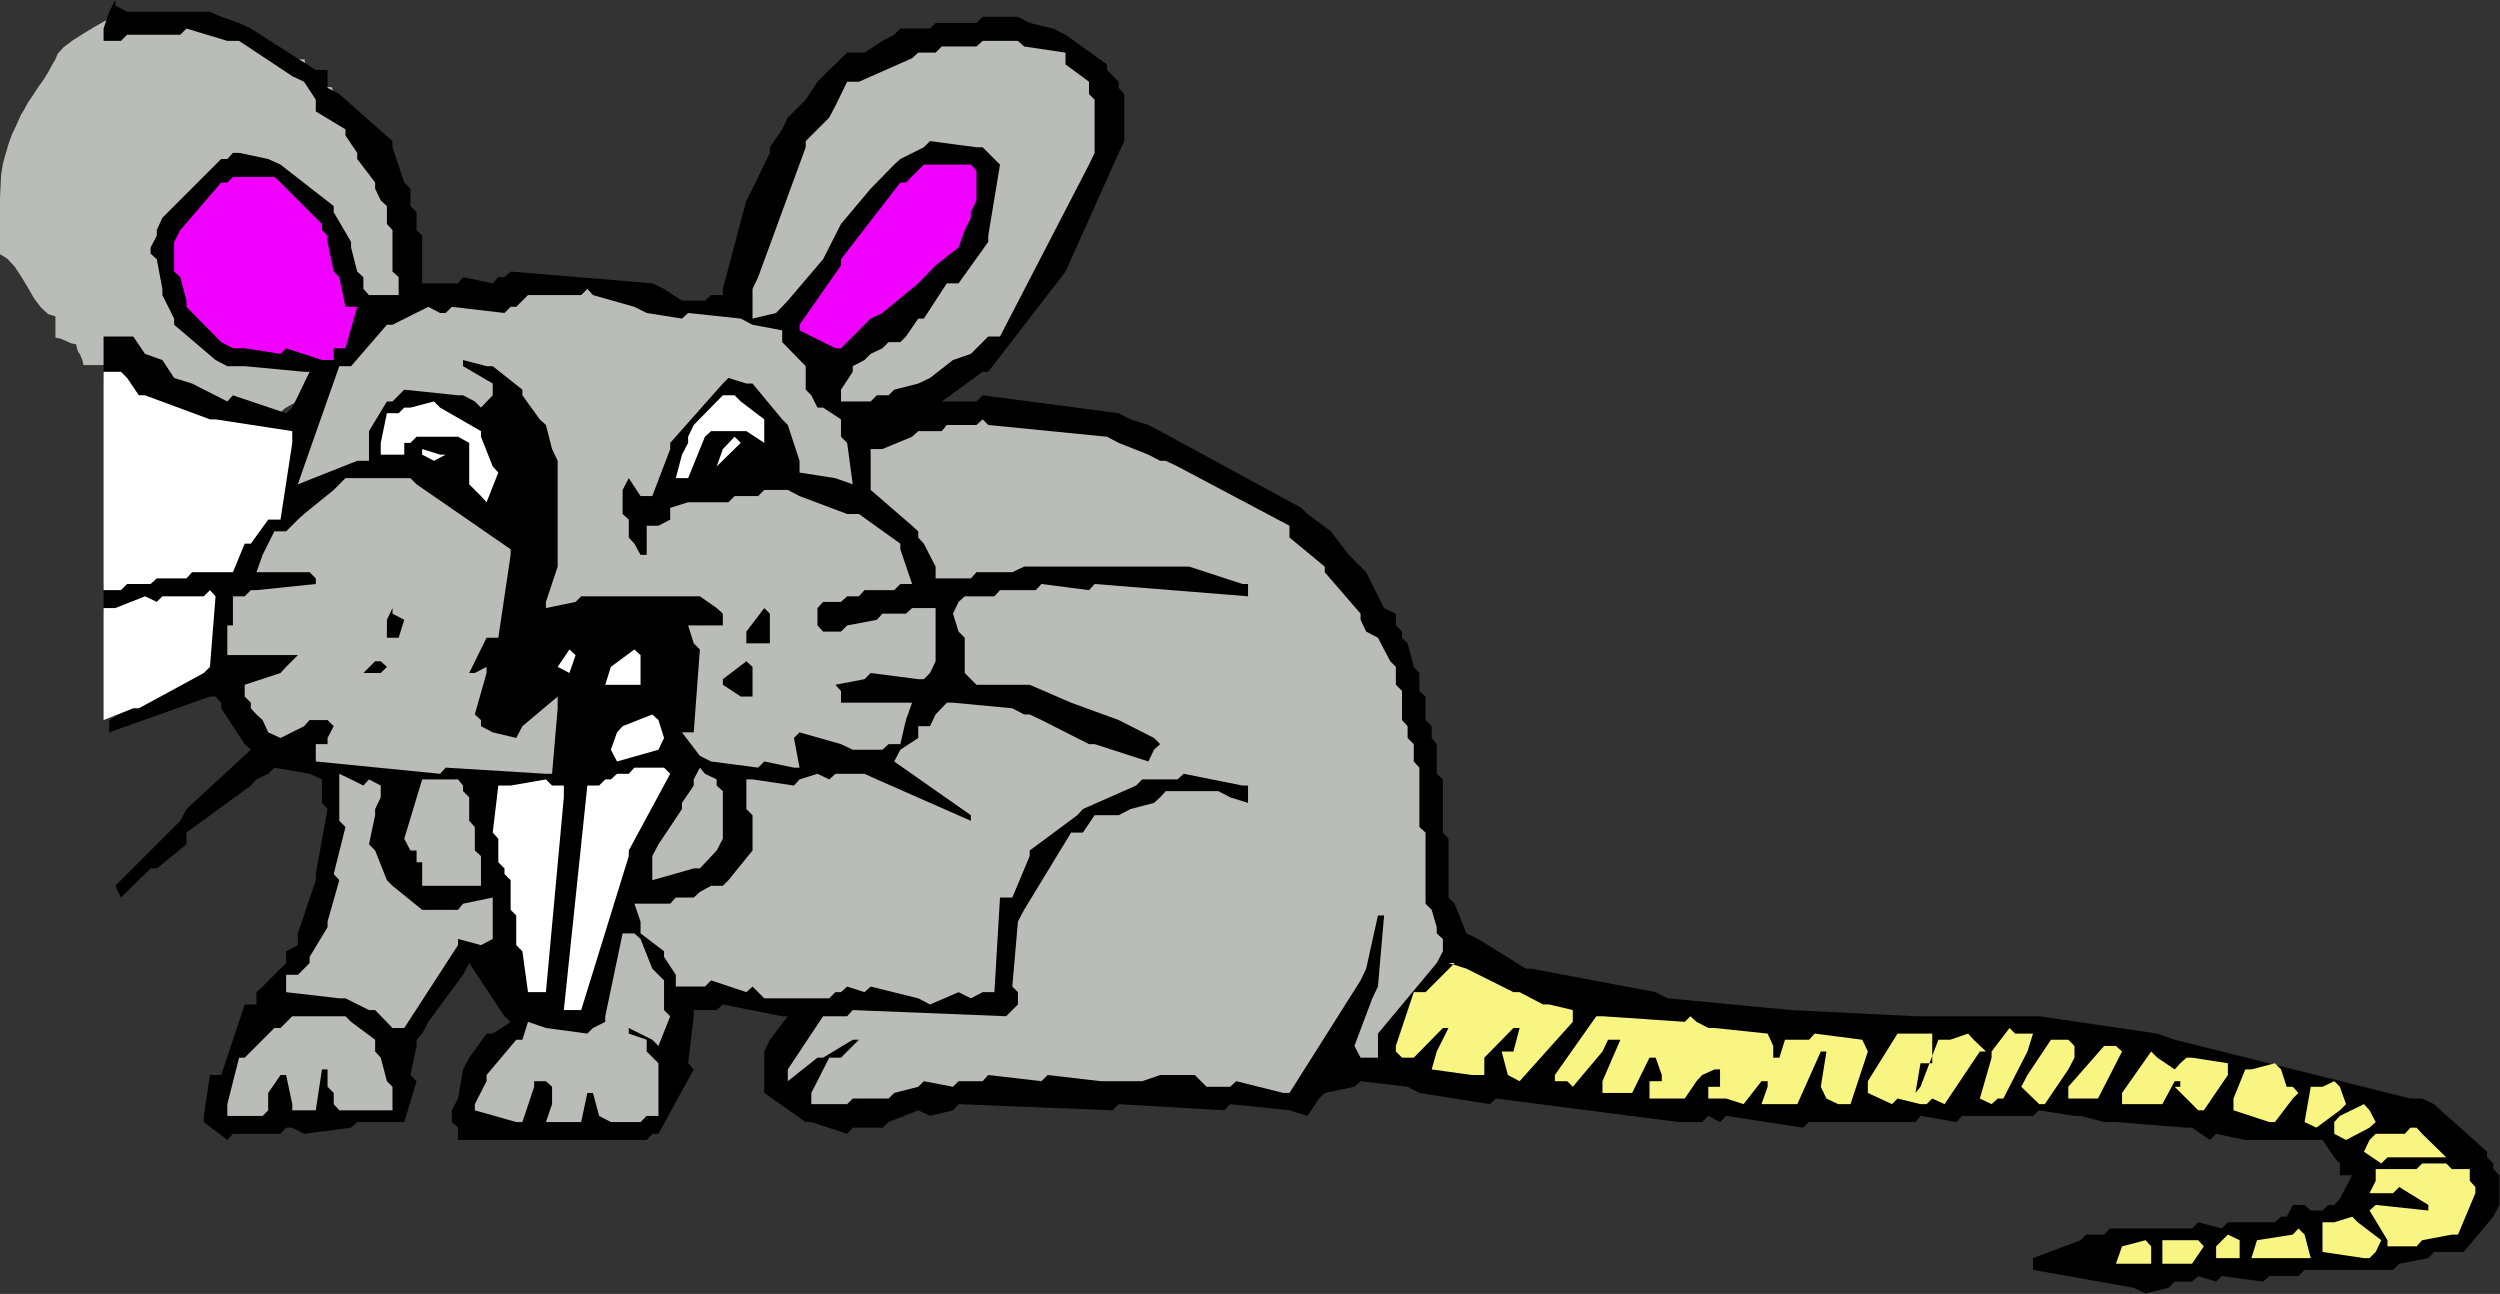 <?xml version="1.0" encoding="UTF-8" standalone="no"?>
<svg
   xmlns:dc="http://purl.org/dc/elements/1.1/"
   xmlns:cc="http://creativecommons.org/ns#"
   xmlns:rdf="http://www.w3.org/1999/02/22-rdf-syntax-ns#"
   xmlns:svg="http://www.w3.org/2000/svg"
   xmlns="http://www.w3.org/2000/svg"
   xmlns:sodipodi="http://sodipodi.sourceforge.net/DTD/sodipodi-0.dtd"
   xmlns:inkscape="http://www.inkscape.org/namespaces/inkscape"
   version="1.0"
   width="113.411mm"
   height="58.699mm"
   id="svg99"
   sodipodi:docname="AD003728.WMF">
  <rect width="100%" height="100%" fill="#333333" stroke="none"/>
  <sodipodi:namedview
     pagecolor="#ffffff"
     bordercolor="#666666"
     borderopacity="1"
     objecttolerance="10"
     gridtolerance="10"
     guidetolerance="10"
     inkscape:pageopacity="0"
     inkscape:pageshadow="2"
     inkscape:window-width="640"
     inkscape:window-height="480"
     id="namedview101" />
  <defs
     id="defs3">
    <pattern
       id="WMFhbasepattern"
       patternUnits="userSpaceOnUse"
       width="6"
       height="6"
       x="0"
       y="0" />
  </defs>
  <path
     style="fill:#babcb7;fill-rule:evenodd;fill-opacity:1;stroke:none;"
     d="  M 71.136,53.088   L 71.232,51.84   L 71.328,50.208   L 71.424,48.096   L 71.616,45.888   L 71.712,43.776   L 71.616,41.664   L 71.52,40.032   L 71.136,38.784   L 69.984,38.784   L 69.984,33.984   L 69.984,35.04   L 69.984,35.712   L 69.888,35.904   L 69.696,35.808   L 69.408,35.52   L 68.928,35.04   L 68.352,34.464   L 67.584,33.984   L 67.488,33.504   L 67.392,32.928   L 67.2,32.256   L 67.008,31.584   L 66.816,31.008   L 66.624,30.336   L 66.528,29.76   L 66.432,29.28   L 65.664,29.088   L 64.992,28.512   L 64.512,27.744   L 64.032,26.88   L 63.552,26.016   L 63.072,25.248   L 62.496,24.672   L 61.728,24.48   L 61.632,23.904   L 61.536,23.232   L 61.248,22.464   L 60.864,21.696   L 60.288,20.928   L 59.712,20.352   L 58.944,19.968   L 58.176,19.776   L 58.08,19.296   L 57.984,18.624   L 57.792,18.048   L 57.6,17.376   L 57.312,16.704   L 57.12,16.032   L 57.024,15.456   L 56.928,14.976   L 56.064,14.88   L 55.2,14.592   L 54.432,14.112   L 53.76,13.44   L 53.088,12.768   L 52.608,11.904   L 52.32,11.04   L 52.224,10.176   L 47.424,10.176   L 47.136,8.352   L 46.272,7.104   L 45.024,6.336   L 43.584,6.048   L 42.048,5.856   L 40.416,5.856   L 39.072,5.76   L 38.016,5.472   L 38.016,4.224   L 36.864,3.648   L 35.712,3.168   L 34.56,2.784   L 33.408,2.592   L 32.16,2.4   L 30.912,2.304   L 29.76,2.304   L 28.512,2.304   L 27.264,2.4   L 26.112,2.496   L 24.864,2.592   L 23.616,2.784   L 22.464,2.88   L 21.312,2.976   L 20.16,3.072   L 19.008,3.072   L 18.624,3.264   L 17.568,3.84   L 16.032,4.704   L 14.304,5.76   L 12.48,6.912   L 10.944,8.064   L 9.888,9.216   L 9.504,10.176   L 8.928,11.136   L 8.256,12.384   L 7.488,13.632   L 6.528,14.976   L 5.664,16.32   L 4.8,17.568   L 4.128,18.816   L 3.552,19.776   L 2.784,21.504   L 2.016,23.136   L 1.44,24.768   L 0.96,26.4   L 0.48,28.128   L 0.192,29.952   L 0.096,31.872   L 0,33.984   L 0,43.584   L 1.248,44.352   L 2.496,45.696   L 3.648,47.424   L 4.8,49.344   L 5.856,51.168   L 7.008,52.704   L 8.256,53.856   L 9.504,54.24   L 9.504,57.888   L 9.984,57.984   L 10.464,58.08   L 10.848,58.272   L 11.328,58.464   L 11.712,58.656   L 12.192,58.848   L 12.576,58.944   L 13.056,59.04   L 13.152,59.52   L 13.248,59.904   L 13.44,60.384   L 13.728,60.768   L 13.92,61.248   L 14.112,61.728   L 14.208,62.112   L 14.304,62.592   L 17.856,62.592   L 19.008,63.84   L 18.72,63.456   L 18.528,63.36   L 18.528,63.456   L 18.624,63.648   L 18.72,64.032   L 18.816,64.608   L 19.008,65.376   L 19.008,66.144   L 20.352,66.336   L 21.792,66.72   L 23.328,67.392   L 24.768,68.064   L 26.208,68.928   L 27.456,69.696   L 28.704,70.368   L 29.664,70.944   L 30.624,71.136   L 31.584,71.328   L 32.64,71.52   L 33.792,71.616   L 34.944,71.712   L 36.192,71.808   L 37.344,71.904   L 38.592,71.904   L 39.84,72   L 40.992,72   L 42.144,72.096   L 43.296,72.096   L 44.448,72.096   L 45.504,72.096   L 46.464,72.096   L 47.424,72.096   L 47.808,70.944   L 48.864,69.984   L 50.4,69.12   L 52.224,68.256   L 53.952,67.296   L 55.488,66.048   L 56.544,64.608   L 56.928,62.592   L 60.48,62.592   L 60.672,61.248   L 61.248,59.904   L 62.016,58.656   L 62.88,57.408   L 63.744,56.256   L 64.512,55.104   L 65.088,54.048   L 65.28,53.088   L 71.136,53.088  z "
     id="path5" />
  <path
     style="fill:#000000;fill-rule:evenodd;fill-opacity:1;stroke:none;"
     d="  M 21.792,2.016   L 36,2.016   L 37.92,2.88   L 40.992,3.936   L 43.008,4.896   L 54.144,12   L 56.16,12   L 56.16,15.072   L 58.176,16.128   L 67.296,24.192   L 67.296,25.248   L 69.312,31.296   L 70.368,32.352   L 70.368,35.328   L 71.424,36.384   L 71.424,39.456   L 72.384,40.416   L 72.384,48.576   L 73.44,48.576   L 78.528,48.576   L 79.392,47.52   L 84.48,48.576   L 85.44,47.52   L 86.496,47.52   L 87.552,46.56   L 111.84,48.576   L 113.856,49.536   L 116.928,51.552   L 117.984,51.552   L 120.864,51.552   L 121.92,50.592   L 123.936,50.592   L 123.936,49.536   L 127.968,34.368   L 129.024,32.352   L 132,26.208   L 132,25.248   L 134.112,22.176   L 134.112,22.176   L 135.072,20.16   L 135.072,20.16   L 138.144,17.088   L 138.144,17.088   L 140.16,14.016   L 142.176,12   L 145.248,9.024   L 145.248,9.024   L 148.224,9.024   L 148.224,9.024   L 151.296,7.008   L 151.296,7.008   L 151.296,7.008   L 153.312,5.952   L 154.368,4.896   L 155.328,4.896   L 159.456,4.896   L 160.416,3.936   L 167.424,3.936   L 168.48,2.88   L 174.528,2.88   L 176.544,3.936   L 180.576,4.896   L 182.688,5.952   L 189.792,11.04   L 189.792,12   L 191.808,14.016   L 191.808,15.072   L 192.768,16.128   L 192.768,17.088   L 192.768,24.192   L 191.808,26.208   L 183.648,44.448   L 182.688,46.56   L 169.44,63.744   L 168.48,63.744   L 161.472,68.832   L 162.336,68.832   L 167.424,68.832   L 168.48,67.776   L 191.808,70.848   L 193.824,71.904   L 196.896,72.864   L 198.912,73.92   L 223.104,87.072   L 224.16,88.128   L 228.192,91.104   L 228.192,91.104   L 231.264,95.136   L 231.264,95.136   L 234.24,98.112   L 234.24,98.112   L 237.312,104.256   L 239.328,105.216   L 239.328,107.232   L 240.384,108.288   L 240.384,109.344   L 241.344,110.304   L 242.4,114.336   L 243.36,115.392   L 243.36,118.464   L 244.416,119.424   L 244.416,123.456   L 245.472,124.512   L 245.472,126.528   L 246.336,127.584   L 246.336,132.672   L 247.392,133.632   L 247.392,142.752   L 248.352,143.808   L 248.352,153.888   L 249.408,154.944   L 251.424,160.032   L 253.44,160.992   L 261.6,166.08   L 262.56,166.08   L 283.872,170.112   L 285.888,171.168   L 307.104,173.184   L 307.104,173.184   L 328.416,174.24   L 328.416,174.24   L 349.632,174.24   L 349.632,174.24   L 369.888,177.216   L 372.864,178.272   L 413.28,188.352   L 414.336,188.352   L 415.296,188.352   L 417.312,189.312   L 426.432,197.472   L 426.432,198.432   L 427.488,199.488   L 427.488,200.448   L 428.544,201.504   L 428.544,202.464   L 428.544,206.592   L 427.488,208.608   L 422.4,214.656   L 420.384,214.656   L 417.312,214.656   L 416.352,215.712   L 411.36,216.672   L 410.304,217.728   L 395.136,217.728   L 394.08,218.784   L 389.088,218.784   L 388.032,219.744   L 380.928,218.784   L 379.968,219.744   L 376.896,218.784   L 375.84,219.744   L 372.864,219.744   L 371.808,220.8   L 367.872,221.76   L 365.856,220.8   L 348.576,217.728   L 348.576,215.712   L 356.736,212.64   L 357.696,211.68   L 360.768,211.68   L 361.728,210.624   L 375.84,210.624   L 376.896,209.568   L 380.928,210.624   L 381.984,209.568   L 390.048,209.568   L 391.104,208.608   L 392.064,208.608   L 393.12,206.592   L 395.136,206.592   L 396.192,207.552   L 398.208,207.552   L 399.168,206.592   L 400.224,206.592   L 401.184,205.536   L 403.296,201.504   L 401.184,201.504   L 401.184,199.488   L 400.224,198.432   L 398.208,195.456   L 398.208,195.456   L 395.136,195.456   L 395.136,195.456   L 392.064,195.456   L 392.064,195.456   L 388.032,195.456   L 384.96,195.456   L 379.968,194.4   L 378.912,195.456   L 375.84,193.344   L 374.88,193.344   L 362.784,192.384   L 362.784,190.368   L 362.784,192.384   L 360.768,192.384   L 356.736,191.328   L 355.68,191.328   L 349.632,190.368   L 348.576,191.328   L 336.384,191.328   L 335.424,192.384   L 329.28,191.328   L 328.416,192.384   L 310.176,192.384   L 309.12,193.344   L 295.968,191.328   L 294.912,192.384   L 292.896,191.328   L 291.84,192.384   L 288.864,192.384   L 287.808,192.384   L 256.512,188.352   L 255.456,189.312   L 243.36,187.392   L 241.344,186.336   L 233.28,185.376   L 232.224,186.336   L 227.136,187.392   L 226.176,188.352   L 224.16,191.328   L 221.088,190.368   L 210.912,189.312   L 209.952,190.368   L 191.808,189.312   L 190.752,190.368   L 164.352,189.312   L 163.392,190.368   L 159.456,191.328   L 157.44,190.368   L 152.352,192.384   L 151.296,193.344   L 146.208,193.344   L 145.248,194.4   L 139.104,192.384   L 138.144,192.384   L 131.04,187.392   L 131.04,186.336   L 131.04,183.36   L 131.04,182.304   L 131.04,180.288   L 132,178.272   L 135.072,174.24   L 134.112,174.24   L 123.936,172.224   L 122.88,173.184   L 118.944,173.184   L 118.944,174.24   L 117.984,182.304   L 118.944,183.36   L 112.896,194.4   L 111.84,194.4   L 110.88,195.456   L 109.824,195.456   L 78.528,195.456   L 78.528,193.344   L 77.472,192.384   L 77.472,191.328   L 77.472,190.368   L 78.528,188.352   L 79.392,183.36   L 80.448,181.344   L 83.424,177.216   L 84.48,177.216   L 87.552,175.2   L 86.496,174.24   L 80.448,165.12   L 79.392,167.136   L 73.44,175.2   L 72.384,177.216   L 71.424,178.272   L 71.424,179.328   L 70.368,184.32   L 71.424,185.376   L 69.312,192.384   L 67.296,192.384   L 61.248,192.384   L 60.192,193.344   L 52.128,194.4   L 50.112,193.344   L 49.056,193.344   L 48.096,194.4   L 39.936,194.4   L 38.976,195.456   L 34.944,192.384   L 34.944,191.328   L 36,184.32   L 37.92,184.32   L 41.952,172.224   L 43.968,172.224   L 43.968,170.112   L 45.024,169.152   L 49.056,165.12   L 49.056,163.104   L 51.072,162.048   L 51.072,160.032   L 54.144,150.912   L 54.144,149.856   L 56.16,138.72   L 55.2,137.664   L 55.2,133.632   L 53.088,132.672   L 47.04,131.616   L 45.984,132.672   L 43.968,133.632   L 43.008,134.688   L 31.968,142.752   L 31.968,144.768   L 26.88,148.896   L 25.824,148.896   L 20.736,153.888   L 19.776,151.872   L 30.912,140.736   L 31.968,138.72   L 43.008,128.544   L 41.952,127.584   L 37.92,121.44   L 37.92,120.48   L 36.96,119.424   L 36,119.424   L 18.72,125.568   L 18.72,123.456   L 36,113.376   L 34.944,112.32   L 36,102.24   L 34.944,103.2   L 24.864,103.2   L 23.808,104.256   L 17.76,105.216   L 17.76,103.2   L 17.76,100.128   L 19.776,100.128   L 20.736,100.128   L 21.792,99.168   L 25.824,99.168   L 26.88,98.112   L 31.968,98.112   L 32.928,97.152   L 38.976,97.152   L 39.936,95.136   L 47.04,88.128   L 47.04,87.072   L 49.056,74.88   L 47.04,73.92   L 39.936,73.92   L 37.92,72.864   L 29.856,69.888   L 28.896,69.888   L 22.848,68.832   L 22.848,66.816   L 17.76,64.8   L 17.76,62.784   L 17.76,57.696   L 20.736,57.696   L 22.848,57.696   L 22.848,57.696   L 24.864,60.672   L 24.864,60.672   L 27.84,61.728   L 27.84,61.728   L 29.856,64.8   L 32.928,65.76   L 38.976,68.832   L 39.936,67.776   L 49.056,70.848   L 50.112,69.888   L 53.088,63.744   L 52.128,63.744   L 41.952,62.784   L 39.936,62.784   L 38.976,62.784   L 36.96,61.728   L 29.856,55.68   L 29.856,54.624   L 27.84,50.592   L 27.84,49.536   L 26.88,44.448   L 25.824,43.488   L 25.824,42.432   L 26.88,40.416   L 26.88,39.456   L 27.84,37.344   L 37.92,27.264   L 38.976,27.264   L 39.936,26.208   L 40.992,26.208   L 45.984,27.264   L 48.096,28.224   L 57.216,35.328   L 57.216,36.384   L 60.192,41.472   L 60.192,42.432   L 61.248,46.56   L 62.304,47.52   L 62.304,49.536   L 63.264,50.592   L 68.352,50.592   L 68.352,49.536   L 68.352,47.52   L 67.296,46.56   L 67.296,39.456   L 66.336,38.4   L 66.336,35.328   L 65.28,34.368   L 64.32,32.352   L 64.32,31.296   L 61.248,27.264   L 61.248,26.208   L 59.232,23.232   L 59.232,22.176   L 54.144,19.104   L 54.144,17.088   L 52.128,14.016   L 50.112,13.056   L 40.992,7.008   L 38.976,7.008   L 31.968,4.896   L 30.912,5.952   L 27.84,5.952   L 26.88,5.952   L 21.792,5.952   L 20.736,7.008   L 17.76,7.008   L 17.76,4.896   L 18.72,2.016   L 18.72,2.016   L 18.72,2.016   L 18.72,2.016   L 19.776,0   L 19.776,0   L 19.776,0.96   L 21.792,2.016  z "
     id="path7" />
  <path
     style="fill:#babcb7;fill-rule:evenodd;fill-opacity:1;stroke:none;"
     d="  M 175.584,7.968   L 182.688,9.024   L 182.688,11.04   L 186.72,14.016   L 186.72,15.072   L 186.72,16.128   L 187.68,17.088   L 187.68,26.208   L 186.72,28.224   L 171.456,57.696   L 169.44,57.696   L 169.44,57.696   L 169.44,57.696   L 166.464,60.672   L 166.464,60.672   L 163.392,61.728   L 163.392,61.728   L 159.456,64.8   L 157.44,65.76   L 153.312,66.816   L 152.352,67.776   L 150.336,67.776   L 149.28,68.832   L 144.192,68.832   L 144.192,66.816   L 146.208,63.744   L 146.208,63.744   L 146.208,62.784   L 146.208,62.784   L 148.224,61.728   L 148.224,61.728   L 149.28,60.672   L 151.296,59.712   L 152.352,58.656   L 153.312,58.656   L 154.368,58.656   L 155.328,57.696   L 157.44,54.624   L 158.4,54.624   L 162.336,48.576   L 164.352,48.576   L 169.44,41.472   L 169.44,40.416   L 171.456,28.224   L 170.496,27.264   L 168.48,25.248   L 167.424,25.248   L 159.456,24.192   L 158.4,25.248   L 154.368,27.264   L 153.312,28.224   L 149.28,32.352   L 149.28,32.352   L 144.192,38.4   L 144.192,38.4   L 141.12,44.448   L 141.12,44.448   L 135.072,51.552   L 133.056,53.664   L 129.024,54.624   L 129.024,52.608   L 129.024,49.536   L 129.984,47.52   L 138.144,25.248   L 138.144,24.192   L 142.176,20.16   L 143.232,18.144   L 145.248,14.016   L 147.264,14.016   L 156.384,9.984   L 157.44,9.024   L 160.416,9.024   L 161.472,7.968   L 167.424,7.968   L 168.48,7.008   L 174.528,7.008   L 175.584,7.968  z "
     id="path9" />
  <path
     style="fill:#f000ff;fill-rule:evenodd;fill-opacity:1;stroke:none;"
     d="  M 167.424,29.28   L 167.424,34.368   L 166.464,36.384   L 166.464,37.344   L 165.408,39.456   L 164.352,42.432   L 164.352,42.432   L 160.416,45.504   L 160.416,45.504   L 157.44,48.576   L 157.44,48.576   L 151.296,53.664   L 149.28,54.624   L 144.192,59.712   L 143.232,59.712   L 137.088,56.64   L 137.088,55.68   L 144.192,45.504   L 144.192,44.448   L 154.368,31.296   L 155.328,31.296   L 158.4,28.224   L 159.456,28.224   L 166.464,28.224   L 167.424,29.28  z "
     id="path11" />
  <path
     style="fill:#f000ff;fill-rule:evenodd;fill-opacity:1;stroke:none;"
     d="  M 48.096,31.296   L 55.2,38.4   L 55.2,39.456   L 56.16,40.416   L 56.16,41.472   L 57.216,46.56   L 58.176,47.52   L 59.232,52.608   L 61.248,52.608   L 59.232,59.712   L 57.216,59.712   L 57.216,61.728   L 55.2,61.728   L 49.056,59.712   L 48.096,60.672   L 41.952,59.712   L 40.992,59.712   L 39.936,59.712   L 37.92,58.656   L 31.968,52.608   L 31.968,51.552   L 30.912,47.52   L 29.856,46.56   L 29.856,41.472   L 30.912,39.456   L 37.92,31.296   L 38.976,31.296   L 39.936,30.336   L 40.992,30.336   L 47.04,30.336   L 48.096,31.296  z "
     id="path13" />
  <path
     style="fill:#babcb7;fill-rule:evenodd;fill-opacity:1;stroke:none;"
     d="  M 101.664,50.592   L 108.768,52.608   L 110.88,53.664   L 116.928,54.624   L 117.984,53.664   L 127.008,54.624   L 129.024,55.68   L 134.112,56.64   L 134.112,58.656   L 138.144,62.784   L 138.144,63.744   L 138.144,66.816   L 139.104,67.776   L 140.16,69.888   L 141.12,69.888   L 144.192,71.904   L 144.192,72.864   L 144.192,74.88   L 145.248,75.936   L 146.208,83.04   L 143.232,81.984   L 137.088,81.024   L 137.088,79.008   L 135.072,72.864   L 134.112,71.904   L 129.024,65.76   L 127.968,65.76   L 124.896,64.8   L 123.936,65.76   L 114.912,75.936   L 114.912,76.992   L 111.84,85.056   L 109.824,85.056   L 107.808,81.984   L 106.752,84   L 106.752,88.128   L 107.808,89.088   L 107.808,92.16   L 108.768,93.216   L 109.824,95.136   L 110.88,95.136   L 110.88,90.144   L 112.896,90.144   L 114.912,89.088   L 114.912,87.072   L 117.984,86.112   L 118.944,86.112   L 124.896,86.112   L 125.952,85.056   L 129.984,85.056   L 131.04,84   L 135.072,84   L 137.088,85.056   L 145.248,88.128   L 147.264,88.128   L 154.368,93.216   L 154.368,94.176   L 156.384,100.128   L 155.328,100.128   L 154.368,100.128   L 153.312,101.184   L 148.224,101.184   L 147.264,102.24   L 145.248,102.24   L 144.192,103.2   L 141.12,103.2   L 140.16,104.256   L 140.16,107.232   L 141.12,108.288   L 144.192,108.288   L 145.248,107.232   L 150.336,106.272   L 151.296,105.216   L 155.328,105.216   L 156.384,104.256   L 160.416,104.256   L 160.416,106.272   L 160.416,113.376   L 159.456,115.392   L 158.4,116.448   L 157.44,116.448   L 149.28,115.392   L 148.224,116.448   L 143.232,117.408   L 144.192,118.464   L 144.192,120.48   L 145.248,120.48   L 156.384,120.48   L 155.328,123.456   L 154.368,127.584   L 152.352,127.584   L 151.296,128.544   L 150.336,128.544   L 146.208,128.544   L 144.192,127.584   L 137.088,125.568   L 136.128,126.528   L 137.088,131.616   L 136.128,131.616   L 131.04,130.56   L 129.984,131.616   L 121.92,130.56   L 120,129.6   L 116.928,125.568   L 118.944,125.568   L 120,111.36   L 118.944,110.304   L 117.984,107.232   L 120,107.232   L 123.936,107.232   L 123.936,106.272   L 123.936,105.216   L 122.88,104.256   L 120,102.24   L 120,102.24   L 114.912,102.24   L 114.912,102.24   L 110.88,102.24   L 110.88,102.24   L 104.736,102.24   L 102.72,102.24   L 99.648,102.24   L 98.688,103.2   L 93.6,104.256   L 93.6,103.2   L 95.616,97.152   L 95.616,97.152   L 95.616,91.104   L 95.616,91.104   L 95.616,85.056   L 95.616,85.056   L 95.616,79.008   L 94.656,76.992   L 93.6,72.864   L 92.544,71.904   L 89.568,67.776   L 89.568,66.816   L 84.48,62.784   L 83.424,62.784   L 79.392,61.728   L 79.392,62.784   L 84.48,65.76   L 84.48,67.776   L 82.464,69.888   L 81.408,68.832   L 79.392,67.776   L 78.528,67.776   L 69.312,66.816   L 68.352,67.776   L 67.296,68.832   L 66.336,68.832   L 63.264,73.92   L 63.264,74.88   L 63.264,79.008   L 61.248,79.008   L 51.072,83.04   L 52.128,79.968   L 58.176,62.784   L 60.192,62.784   L 66.336,55.68   L 67.296,55.68   L 73.44,52.608   L 75.456,53.664   L 76.416,53.664   L 77.472,52.608   L 86.496,53.664   L 87.552,52.608   L 88.512,52.608   L 89.568,51.552   L 90.528,50.592   L 91.584,50.592   L 99.648,50.592   L 100.704,49.536   L 100.704,49.536   L 101.664,50.592  z "
     id="path15" />
  <path
     style="fill:#ffffff;fill-rule:evenodd;fill-opacity:1;stroke:none;"
     d="  M 21.792,64.8   L 23.808,67.776   L 24.864,67.776   L 36,71.904   L 36.96,71.904   L 50.112,73.92   L 50.112,75.936   L 48.096,89.088   L 45.984,89.088   L 43.008,93.216   L 41.952,93.216   L 39.936,98.112   L 37.92,98.112   L 32.928,98.112   L 31.968,99.168   L 26.88,99.168   L 25.824,100.128   L 21.792,100.128   L 20.736,101.184   L 17.76,101.184   L 17.76,99.168   L 17.76,63.744   L 19.776,63.744   L 20.736,63.744   L 21.792,64.8  z "
     id="path17" />
  <path
     style="fill:#ffffff;fill-rule:evenodd;fill-opacity:1;stroke:none;"
     d="  M 127.008,68.832   L 131.04,71.904   L 131.04,72.864   L 131.04,76.992   L 131.04,75.936   L 127.968,73.92   L 127.008,73.92   L 121.92,73.92   L 120.864,74.88   L 117.984,81.984   L 115.872,81.984   L 116.928,77.952   L 117.984,75.936   L 117.984,74.88   L 118.944,72.864   L 123.936,67.776   L 124.896,67.776   L 125.952,67.776   L 127.008,68.832  z "
     id="path19" />
  <path
     style="fill:#ffffff;fill-rule:evenodd;fill-opacity:1;stroke:none;"
     d="  M 75.456,69.888   L 82.464,73.92   L 82.464,74.88   L 84.48,79.968   L 85.44,81.024   L 83.424,86.112   L 82.464,85.056   L 80.448,83.04   L 80.448,81.984   L 80.448,75.936   L 78.528,74.88   L 71.424,74.88   L 70.368,75.936   L 69.312,75.936   L 69.312,77.952   L 65.28,77.952   L 65.28,75.936   L 66.336,70.848   L 68.352,70.848   L 69.312,69.888   L 70.368,69.888   L 74.4,68.832   L 75.456,69.888  z "
     id="path21" />
  <path
     style="fill:#babcb7;fill-rule:evenodd;fill-opacity:1;stroke:none;"
     d="  M 169.44,72.864   L 189.792,74.88   L 191.808,75.936   L 196.896,77.952   L 198.912,79.008   L 199.872,79.008   L 201.888,79.968   L 221.088,90.144   L 221.088,92.16   L 227.136,97.152   L 227.136,98.112   L 233.28,105.216   L 233.28,106.272   L 234.24,108.288   L 236.256,109.344   L 238.368,113.376   L 239.328,114.336   L 239.328,117.408   L 240.384,118.464   L 240.384,123.456   L 241.344,124.512   L 241.344,126.528   L 242.4,127.584   L 242.4,130.56   L 243.36,131.616   L 243.36,141.792   L 244.416,142.752   L 244.416,154.944   L 245.472,156   L 246.336,158.976   L 246.336,160.032   L 247.392,160.992   L 247.392,162.048   L 247.392,163.104   L 246.336,165.12   L 236.256,177.216   L 236.256,178.272   L 236.256,181.344   L 234.24,181.344   L 233.28,181.344   L 232.224,179.328   L 235.296,171.168   L 236.256,169.152   L 237.312,156.96   L 236.256,156.96   L 234.24,166.08   L 233.28,168.096   L 221.088,187.392   L 220.032,187.392   L 211.968,185.376   L 210.912,186.336   L 207.936,186.336   L 206.88,186.336   L 204.864,184.32   L 204.864,184.32   L 201.888,184.32   L 201.888,184.32   L 198.912,184.32   L 198.912,184.32   L 195.84,185.376   L 192.768,185.376   L 189.792,185.376   L 188.736,185.376   L 179.616,184.32   L 178.56,185.376   L 169.44,184.32   L 168.48,185.376   L 164.352,185.376   L 163.392,186.336   L 158.4,185.376   L 157.44,186.336   L 153.312,187.392   L 152.352,188.352   L 146.208,188.352   L 145.248,189.312   L 139.104,189.312   L 139.104,187.392   L 142.176,181.344   L 144.192,181.344   L 147.264,178.272   L 146.208,178.272   L 141.12,181.344   L 140.16,181.344   L 135.072,185.376   L 135.072,183.36   L 141.12,174.24   L 142.176,174.24   L 145.248,174.24   L 146.208,173.184   L 172.512,174.24   L 173.568,173.184   L 174.528,172.224   L 174.528,171.168   L 174.528,170.112   L 173.568,169.152   L 174.528,158.016   L 175.584,156   L 183.648,142.752   L 185.664,142.752   L 187.68,139.776   L 187.68,139.776   L 188.736,139.776   L 188.736,139.776   L 191.808,139.776   L 191.808,139.776   L 191.808,139.776   L 193.824,138.72   L 197.856,137.664   L 198.912,136.704   L 199.872,135.648   L 200.928,135.648   L 208.896,135.648   L 210.912,136.704   L 213.984,137.664   L 213.984,136.704   L 213.984,134.688   L 213.024,134.688   L 202.944,132.672   L 201.888,133.632   L 195.84,133.632   L 194.784,134.688   L 185.664,138.72   L 184.704,139.776   L 176.544,145.824   L 176.544,146.784   L 173.568,153.888   L 171.456,153.888   L 170.496,170.112   L 168.48,170.112   L 166.464,171.168   L 164.352,170.112   L 159.456,172.224   L 157.44,171.168   L 149.28,169.152   L 148.224,170.112   L 145.248,169.152   L 144.192,170.112   L 143.232,170.112   L 142.176,171.168   L 131.04,171.168   L 129.984,170.112   L 129.024,169.152   L 127.968,170.112   L 121.92,168.096   L 120.864,169.152   L 115.872,169.152   L 115.872,167.136   L 113.856,164.064   L 113.856,163.104   L 109.824,160.032   L 109.824,158.016   L 108.768,154.944   L 110.88,154.944   L 114.912,154.944   L 115.872,153.888   L 118.944,153.888   L 120,152.928   L 121.92,151.872   L 122.88,151.872   L 123.936,151.872   L 124.896,150.912   L 129.024,145.824   L 129.024,144.768   L 129.024,139.776   L 127.968,138.72   L 127.968,133.632   L 129.024,133.632   L 136.128,134.688   L 137.088,133.632   L 140.16,132.672   L 142.176,133.632   L 143.232,132.672   L 144.192,132.672   L 148.224,132.672   L 150.336,133.632   L 166.464,140.736   L 166.464,139.776   L 153.312,130.56   L 154.368,128.544   L 157.44,126.528   L 157.44,124.512   L 159.456,124.512   L 160.416,122.496   L 162.336,120.48   L 163.392,120.48   L 173.568,121.44   L 175.584,122.496   L 176.544,122.496   L 178.56,123.456   L 186.72,127.584   L 187.68,127.584   L 196.896,130.56   L 197.856,128.544   L 198.912,127.584   L 197.856,126.528   L 191.808,123.456   L 191.808,123.456   L 183.648,120.48   L 183.648,120.48   L 176.544,117.408   L 176.544,117.408   L 167.424,117.408   L 165.408,115.392   L 165.408,109.344   L 164.352,108.288   L 163.392,105.216   L 164.352,103.2   L 165.408,102.24   L 166.464,102.24   L 170.496,102.24   L 171.456,101.184   L 177.6,101.184   L 178.56,100.128   L 186.72,101.184   L 187.68,100.128   L 213.984,102.24   L 213.984,101.184   L 213.984,100.128   L 213.024,100.128   L 203.904,97.152   L 203.904,97.152   L 194.784,97.152   L 194.784,97.152   L 185.664,97.152   L 185.664,97.152   L 175.584,97.152   L 173.568,98.112   L 167.424,98.112   L 166.464,99.168   L 160.416,99.168   L 160.416,97.152   L 158.4,93.216   L 157.44,92.16   L 157.44,91.104   L 156.384,90.144   L 149.28,84   L 149.28,83.04   L 149.28,76.992   L 151.296,76.992   L 156.384,74.88   L 157.44,73.92   L 161.472,73.92   L 162.336,72.864   L 167.424,72.864   L 168.48,71.904   L 168.48,71.904   L 169.44,72.864  z "
     id="path23" />
  <path
     style="fill:#ffffff;fill-rule:evenodd;fill-opacity:1;stroke:none;"
     d="  M 127.008,75.936   L 122.88,79.968   L 123.936,76.992   L 125.952,74.88   L 127.008,75.936  z "
     id="path25" />
  <path
     style="fill:#ffffff;fill-rule:evenodd;fill-opacity:1;stroke:none;"
     d="  M 75.456,77.952   L 76.416,77.952   L 76.416,77.952   L 74.4,79.008   L 74.4,79.008   L 72.384,77.952   L 72.384,77.952   L 72.384,76.992   L 75.456,77.952  z "
     id="path27" />
  <path
     style="fill:#babcb7;fill-rule:evenodd;fill-opacity:1;stroke:none;"
     d="  M 71.424,83.04   L 87.552,94.176   L 87.552,95.136   L 85.44,109.344   L 83.424,109.344   L 80.448,115.392   L 81.408,115.392   L 83.424,114.336   L 83.424,115.392   L 81.408,122.496   L 82.464,123.456   L 82.464,124.512   L 84.48,125.568   L 88.512,126.528   L 89.568,124.512   L 95.616,119.424   L 95.616,121.44   L 94.656,132.672   L 93.6,132.672   L 76.416,131.616   L 75.456,132.672   L 54.144,130.56   L 54.144,127.584   L 56.16,127.584   L 56.16,126.528   L 57.216,124.512   L 56.16,123.456   L 53.088,123.456   L 52.128,124.512   L 48.096,126.528   L 45.984,125.568   L 45.024,123.456   L 43.968,122.496   L 43.008,121.44   L 43.008,120.48   L 41.952,119.424   L 41.952,117.408   L 48.096,115.392   L 49.056,114.336   L 51.072,112.32   L 50.112,112.32   L 38.976,112.32   L 38.976,110.304   L 38.976,107.232   L 39.936,107.232   L 39.936,102.24   L 41.952,102.24   L 43.008,101.184   L 43.968,101.184   L 54.144,100.128   L 54.144,99.168   L 53.088,98.112   L 52.128,98.112   L 43.968,98.112   L 45.024,95.136   L 47.04,91.104   L 49.056,91.104   L 51.072,89.088   L 52.128,88.128   L 57.216,84   L 58.176,83.04   L 59.232,81.984   L 60.192,81.984   L 70.368,81.984   L 71.424,83.04  z "
     id="path29" />
  <path
     style="fill:#ffffff;fill-rule:evenodd;fill-opacity:1;stroke:none;"
     d="  M 36.96,102.24   L 36,114.336   L 34.944,115.392   L 23.808,121.44   L 22.848,121.44   L 17.76,123.456   L 17.76,122.496   L 17.76,104.256   L 19.776,104.256   L 24.864,102.24   L 26.88,103.2   L 27.84,102.24   L 28.896,102.24   L 34.944,102.24   L 36,101.184   L 36,101.184   L 36.96,102.24  z "
     id="path31" />
  <path
     style="fill:#000000;fill-rule:evenodd;fill-opacity:1;stroke:none;"
     d="  M 132,105.216   L 132,110.304   L 129.984,110.304   L 127.968,110.304   L 127.968,108.288   L 131.04,104.256   L 132,105.216  z "
     id="path33" />
  <path
     style="fill:#000000;fill-rule:evenodd;fill-opacity:1;stroke:none;"
     d="  M 69.312,106.272   L 68.352,109.344   L 66.336,109.344   L 66.336,106.272   L 66.336,106.272   L 66.336,106.272   L 66.336,106.272   L 67.296,104.256   L 67.296,104.256   L 67.296,105.216   L 69.312,106.272  z "
     id="path35" />
  <path
     style="fill:#ffffff;fill-rule:evenodd;fill-opacity:1;stroke:none;"
     d="  M 109.824,112.32   L 109.824,117.408   L 107.808,117.408   L 103.776,117.408   L 104.736,114.336   L 108.768,111.36   L 109.824,112.32  z "
     id="path37" />
  <path
     style="fill:#ffffff;fill-rule:evenodd;fill-opacity:1;stroke:none;"
     d="  M 98.688,112.32   L 97.632,115.392   L 95.616,114.336   L 97.632,111.36   L 98.688,112.32  z "
     id="path39" />
  <path
     style="fill:#000000;fill-rule:evenodd;fill-opacity:1;stroke:none;"
     d="  M 129.024,114.336   L 129.024,119.424   L 127.008,119.424   L 123.936,117.408   L 123.936,116.448   L 127.968,113.376   L 129.024,114.336  z "
     id="path41" />
  <path
     style="fill:#000000;fill-rule:evenodd;fill-opacity:1;stroke:none;"
     d="  M 66.336,114.336   L 66.336,114.336   L 66.336,114.336   L 65.28,115.392   L 65.28,115.392   L 65.28,115.392   L 65.28,115.392   L 62.304,115.392   L 64.32,113.376   L 65.28,113.376   L 66.336,114.336  z "
     id="path43" />
  <path
     style="fill:#ffffff;fill-rule:evenodd;fill-opacity:1;stroke:none;"
     d="  M 112.896,123.456   L 113.856,126.528   L 112.896,128.544   L 105.792,130.56   L 104.736,128.544   L 105.792,125.568   L 106.752,124.512   L 111.84,122.496   L 112.896,123.456  z "
     id="path45" />
  <path
     style="fill:#ffffff;fill-rule:evenodd;fill-opacity:1;stroke:none;"
     d="  M 114.912,132.672   L 107.808,145.824   L 107.808,146.784   L 99.648,173.184   L 96.672,173.184   L 100.704,134.688   L 102.72,134.688   L 103.776,133.632   L 104.736,133.632   L 105.792,132.672   L 107.808,132.672   L 108.768,131.616   L 109.824,131.616   L 113.856,131.616   L 114.912,132.672  z "
     id="path47" />
  <path
     style="fill:#babcb7;fill-rule:evenodd;fill-opacity:1;stroke:none;"
     d="  M 122.88,133.632   L 122.88,134.688   L 123.936,135.648   L 123.936,143.808   L 122.88,145.824   L 120,148.896   L 118.944,148.896   L 111.84,150.912   L 111.84,148.896   L 111.84,146.784   L 112.896,144.768   L 116.928,138.72   L 116.928,137.664   L 118.944,134.688   L 118.944,134.688   L 118.944,133.632   L 118.944,133.632   L 120,131.616   L 120,131.616   L 120.864,132.672   L 122.88,133.632  z "
     id="path49" />
  <path
     style="fill:#babcb7;fill-rule:evenodd;fill-opacity:1;stroke:none;"
     d="  M 60.192,133.632   L 62.304,134.688   L 63.264,133.632   L 65.28,134.688   L 65.28,136.704   L 64.32,138.72   L 64.32,139.776   L 63.264,144.768   L 64.32,145.824   L 66.336,150.912   L 67.296,151.872   L 72.384,156   L 73.44,156   L 78.528,156   L 79.392,154.944   L 84.48,153.888   L 84.48,156   L 84.48,160.992   L 82.464,162.048   L 78.528,160.992   L 78.528,162.048   L 69.312,176.256   L 67.296,176.256   L 64.32,173.184   L 63.264,173.184   L 59.232,171.168   L 58.176,171.168   L 49.056,170.112   L 49.056,169.152   L 49.056,167.136   L 51.072,167.136   L 53.088,165.12   L 53.088,164.064   L 56.16,158.976   L 56.16,158.016   L 58.176,150.912   L 57.216,149.856   L 59.232,141.792   L 58.176,140.736   L 58.176,132.672   L 60.192,133.632  z "
     id="path51" />
  <path
     style="fill:#ffffff;fill-rule:evenodd;fill-opacity:1;stroke:none;"
     d="  M 94.656,134.688   L 96.672,134.688   L 96.672,136.704   L 93.6,170.112   L 90.528,170.112   L 89.568,163.104   L 88.512,162.048   L 88.512,156.96   L 87.552,156   L 87.552,150.912   L 86.496,149.856   L 86.496,148.896   L 85.44,147.84   L 85.44,143.808   L 84.48,142.752   L 85.44,134.688   L 87.552,134.688   L 93.6,133.632   L 94.656,134.688  z "
     id="path53" />
  <path
     style="fill:#babcb7;fill-rule:evenodd;fill-opacity:1;stroke:none;"
     d="  M 79.392,134.688   L 79.392,135.648   L 80.448,136.704   L 80.448,140.736   L 81.408,141.792   L 81.408,145.824   L 82.464,146.784   L 82.464,151.872   L 80.448,151.872   L 72.384,151.872   L 72.384,149.856   L 72.384,147.84   L 72.384,147.84   L 71.424,147.84   L 71.424,147.84   L 71.424,145.824   L 71.424,145.824   L 70.368,145.824   L 69.312,143.808   L 72.384,133.632   L 74.4,133.632   L 78.528,133.632   L 79.392,134.688  z "
     id="path55" />
  <path
     style="fill:#000000;fill-rule:evenodd;fill-opacity:1;stroke:none;"
     d="  M 54.144,154.944   L 53.088,156   L 54.144,154.944  z "
     id="path57" />
  <path
     style="fill:#babcb7;fill-rule:evenodd;fill-opacity:1;stroke:none;"
     d="  M 109.824,160.992   L 111.84,166.08   L 112.896,167.136   L 113.856,168.096   L 113.856,169.152   L 113.856,173.184   L 114.912,174.24   L 112.896,179.328   L 111.84,178.272   L 107.808,176.256   L 107.808,177.216   L 110.88,178.272   L 110.88,180.288   L 112.896,182.304   L 112.896,183.36   L 112.896,191.328   L 111.84,191.328   L 110.88,191.328   L 109.824,192.384   L 104.736,192.384   L 102.72,191.328   L 101.664,187.392   L 100.704,187.392   L 99.648,192.384   L 97.632,192.384   L 93.6,192.384   L 94.656,189.312   L 94.656,186.336   L 93.6,185.376   L 91.584,185.376   L 91.584,186.336   L 89.568,192.384   L 88.512,192.384   L 81.408,190.368   L 81.408,189.312   L 83.424,185.376   L 83.424,184.32   L 88.512,178.272   L 89.568,178.272   L 90.528,175.2   L 93.6,176.256   L 100.704,177.216   L 101.664,176.256   L 103.776,175.2   L 103.776,174.24   L 106.752,160.032   L 108.768,160.032   L 108.768,160.032   L 109.824,160.992  z "
     id="path59" />
  <path
     style="fill:#f9f583;fill-rule:evenodd;fill-opacity:1;stroke:none;"
     d="  M 251.424,166.08   L 259.488,170.112   L 260.544,170.112   L 264.576,172.224   L 265.632,172.224   L 269.664,173.184   L 269.664,175.2   L 260.544,185.376   L 258.528,184.32   L 257.472,180.288   L 259.488,180.288   L 260.544,176.256   L 259.488,176.256   L 254.496,181.344   L 254.496,182.304   L 254.496,184.32   L 252.384,184.32   L 245.472,183.36   L 246.336,180.288   L 248.352,176.256   L 247.392,176.256   L 242.4,181.344   L 240.384,181.344   L 239.328,180.288   L 239.328,179.328   L 242.4,170.112   L 244.416,170.112   L 247.392,167.136   L 247.392,167.136   L 247.392,167.136   L 247.392,167.136   L 249.408,165.12   L 249.408,165.12   L 248.352,165.12   L 251.424,166.08  z "
     id="path61" />
  <path
     style="fill:#f9f583;fill-rule:evenodd;fill-opacity:1;stroke:none;"
     d="  M 290.88,175.2   L 292.896,176.256   L 293.952,176.256   L 303.072,177.216   L 304.032,179.328   L 304.032,181.344   L 305.088,181.344   L 306.048,178.272   L 308.16,178.272   L 310.176,178.272   L 311.136,177.216   L 319.296,178.272   L 320.256,180.288   L 317.28,189.312   L 315.168,189.312   L 313.152,188.352   L 312.192,186.336   L 313.152,180.288   L 312.192,180.288   L 308.16,189.312   L 306.048,189.312   L 302.016,189.312   L 303.072,186.336   L 303.072,185.376   L 302.016,185.376   L 298.944,189.312   L 295.968,188.352   L 292.896,188.352   L 292.896,186.336   L 294.912,186.336   L 294.912,185.376   L 294.912,183.36   L 293.952,183.36   L 291.84,184.32   L 290.88,185.376   L 288.864,188.352   L 287.808,188.352   L 282.816,188.352   L 282.816,185.376   L 284.928,185.376   L 284.928,184.32   L 283.872,181.344   L 282.816,181.344   L 279.84,187.392   L 277.824,187.392   L 274.752,187.392   L 274.752,185.376   L 277.824,178.272   L 276.768,178.272   L 275.712,178.272   L 274.752,180.288   L 269.664,186.336   L 268.704,185.376   L 266.592,185.376   L 266.592,184.32   L 273.696,174.24   L 274.752,174.24   L 288.864,175.2   L 289.824,174.24   L 289.824,174.24   L 290.88,175.2  z "
     id="path63" />
  <path
     style="fill:#babcb7;fill-rule:evenodd;fill-opacity:1;stroke:none;"
     d="  M 60.192,175.2   L 64.32,178.272   L 64.32,179.328   L 64.32,180.288   L 65.28,181.344   L 66.336,185.376   L 67.296,186.336   L 67.296,190.368   L 65.28,190.368   L 58.176,190.368   L 57.216,189.312   L 57.216,187.392   L 56.16,186.336   L 56.16,183.36   L 55.2,183.36   L 54.144,190.368   L 52.128,190.368   L 50.112,190.368   L 50.112,189.312   L 49.056,184.32   L 48.096,184.32   L 48.096,184.32   L 48.096,184.32   L 48.096,184.32   L 48.096,184.32   L 45.984,187.392   L 45.984,190.368   L 45.024,191.328   L 43.968,191.328   L 38.976,191.328   L 38.976,189.312   L 40.992,181.344   L 41.952,181.344   L 47.04,176.256   L 48.096,176.256   L 50.112,174.24   L 51.072,174.24   L 59.232,174.24   L 60.192,175.2  z "
     id="path65" />
  <path
     style="fill:#f9f583;fill-rule:evenodd;fill-opacity:1;stroke:none;"
     d="  M 345.504,177.216   L 348.576,177.216   L 347.616,180.288   L 343.488,188.352   L 342.528,188.352   L 341.472,189.312   L 339.456,188.352   L 341.472,181.344   L 341.472,180.288   L 344.544,176.256   L 345.504,177.216  z "
     id="path67" />
  <path
     style="fill:#f9f583;fill-rule:evenodd;fill-opacity:1;stroke:none;"
     d="  M 338.4,178.272   L 340.512,180.288   L 339.456,180.288   L 333.408,189.312   L 331.296,188.352   L 330.336,189.312   L 329.28,189.312   L 325.344,188.352   L 324.384,189.312   L 320.256,187.392   L 320.256,185.376   L 325.344,177.216   L 326.4,177.216   L 331.296,177.216   L 331.296,179.328   L 331.296,182.304   L 329.28,182.304   L 328.416,187.392   L 329.28,186.336   L 332.352,178.272   L 334.368,178.272   L 337.44,177.216   L 338.4,178.272  z "
     id="path69" />
  <path
     style="fill:#f9f583;fill-rule:evenodd;fill-opacity:1;stroke:none;"
     d="  M 355.68,179.328   L 355.68,181.344   L 354.624,183.36   L 350.592,189.312   L 349.632,189.312   L 346.56,186.336   L 347.616,184.32   L 351.648,178.272   L 352.608,178.272   L 354.624,178.272   L 355.68,179.328  z "
     id="path71" />
  <path
     style="fill:#f9f583;fill-rule:evenodd;fill-opacity:1;stroke:none;"
     d="  M 363.84,180.288   L 359.712,188.352   L 358.752,188.352   L 354.624,188.352   L 354.624,186.336   L 360.768,179.328   L 361.728,179.328   L 362.784,179.328   L 363.84,180.288  z "
     id="path73" />
  <path
     style="fill:#f9f583;fill-rule:evenodd;fill-opacity:1;stroke:none;"
     d="  M 369.888,181.344   L 372.864,183.36   L 373.824,182.304   L 374.88,181.344   L 375.84,181.344   L 381.984,182.304   L 381.984,184.32   L 377.856,190.368   L 376.896,190.368   L 372.864,186.336   L 373.824,186.336   L 373.824,185.376   L 372.864,185.376   L 370.752,189.312   L 368.832,189.312   L 363.84,189.312   L 363.84,187.392   L 368.832,180.288   L 369.888,181.344  z "
     id="path75" />
  <path
     style="fill:#f9f583;fill-rule:evenodd;fill-opacity:1;stroke:none;"
     d="  M 391.104,183.36   L 392.064,186.336   L 393.12,186.336   L 394.08,187.392   L 393.12,188.352   L 390.048,192.384   L 389.088,192.384   L 382.944,190.368   L 382.944,188.352   L 384.96,183.36   L 386.016,183.36   L 390.048,182.304   L 391.104,183.36  z "
     id="path77" />
  <path
     style="fill:#f9f583;fill-rule:evenodd;fill-opacity:1;stroke:none;"
     d="  M 401.184,186.336   L 402.24,189.312   L 401.184,190.368   L 397.152,193.344   L 395.136,192.384   L 396.192,186.336   L 398.208,186.336   L 400.224,185.376   L 401.184,186.336  z "
     id="path79" />
  <path
     style="fill:#000000;fill-rule:evenodd;fill-opacity:1;stroke:none;"
     d="  M 170.496,186.336   L 169.44,187.392   L 170.496,186.336  z "
     id="path81" />
  <path
     style="fill:#f9f583;fill-rule:evenodd;fill-opacity:1;stroke:none;"
     d="  M 406.272,190.368   L 407.328,192.384   L 406.272,193.344   L 402.24,195.456   L 400.224,194.4   L 400.224,192.384   L 401.184,191.328   L 405.312,189.312   L 406.272,190.368  z "
     id="path83" />
  <path
     style="fill:#f9f583;fill-rule:evenodd;fill-opacity:1;stroke:none;"
     d="  M 415.296,194.4   L 419.424,198.432   L 417.312,198.432   L 409.344,198.432   L 408.288,199.488   L 405.312,197.472   L 406.272,195.456   L 407.328,194.4   L 408.288,194.4   L 412.32,194.4   L 413.28,193.344   L 414.336,193.344   L 415.296,194.4  z "
     id="path85" />
  <path
     style="fill:#f9f583;fill-rule:evenodd;fill-opacity:1;stroke:none;"
     d="  M 420.384,200.448   L 423.456,200.448   L 423.456,202.464   L 424.416,203.52   L 424.416,204.576   L 421.44,211.68   L 420.384,211.68   L 415.296,212.64   L 414.336,213.696   L 409.344,213.696   L 409.344,212.64   L 406.272,207.552   L 407.328,206.592   L 416.352,207.552   L 416.352,206.592   L 411.36,203.52   L 410.304,204.576   L 406.272,204.576   L 407.328,202.464   L 407.328,200.448   L 409.344,200.448   L 414.336,200.448   L 415.296,199.488   L 419.424,199.488   L 420.384,200.448  z "
     id="path87" />
  <path
     style="fill:#f9f583;fill-rule:evenodd;fill-opacity:1;stroke:none;"
     d="  M 404.256,209.568   L 408.288,212.64   L 407.328,214.656   L 406.272,215.712   L 405.312,215.712   L 398.208,214.656   L 398.208,212.64   L 398.208,209.568   L 400.224,209.568   L 403.296,208.608   L 404.256,209.568  z "
     id="path89" />
  <path
     style="fill:#f9f583;fill-rule:evenodd;fill-opacity:1;stroke:none;"
     d="  M 395.136,211.68   L 396.192,215.712   L 394.08,215.712   L 386.016,215.712   L 386.976,212.64   L 393.12,211.68   L 394.08,210.624   L 394.08,210.624   L 395.136,211.68  z "
     id="path91" />
  <path
     style="fill:#f9f583;fill-rule:evenodd;fill-opacity:1;stroke:none;"
     d="  M 384,212.64   L 384,215.712   L 382.944,215.712   L 379.968,215.712   L 379.968,213.696   L 381.984,211.68   L 381.984,211.68   L 381.984,211.68   L 381.984,211.68   L 381.984,211.68   L 384,212.64  z "
     id="path93" />
  <path
     style="fill:#f9f583;fill-rule:evenodd;fill-opacity:1;stroke:none;"
     d="  M 377.856,213.696   L 375.84,216.672   L 374.88,216.672   L 370.752,216.672   L 370.752,214.656   L 370.752,212.64   L 372.864,212.64   L 376.896,212.64   L 377.856,213.696  z "
     id="path95" />
  <path
     style="fill:#f9f583;fill-rule:evenodd;fill-opacity:1;stroke:none;"
     d="  M 368.832,213.696   L 368.832,216.672   L 366.816,216.672   L 362.784,216.672   L 363.84,213.696   L 367.872,212.64   L 368.832,213.696  z "
     id="path97" />
</svg>
